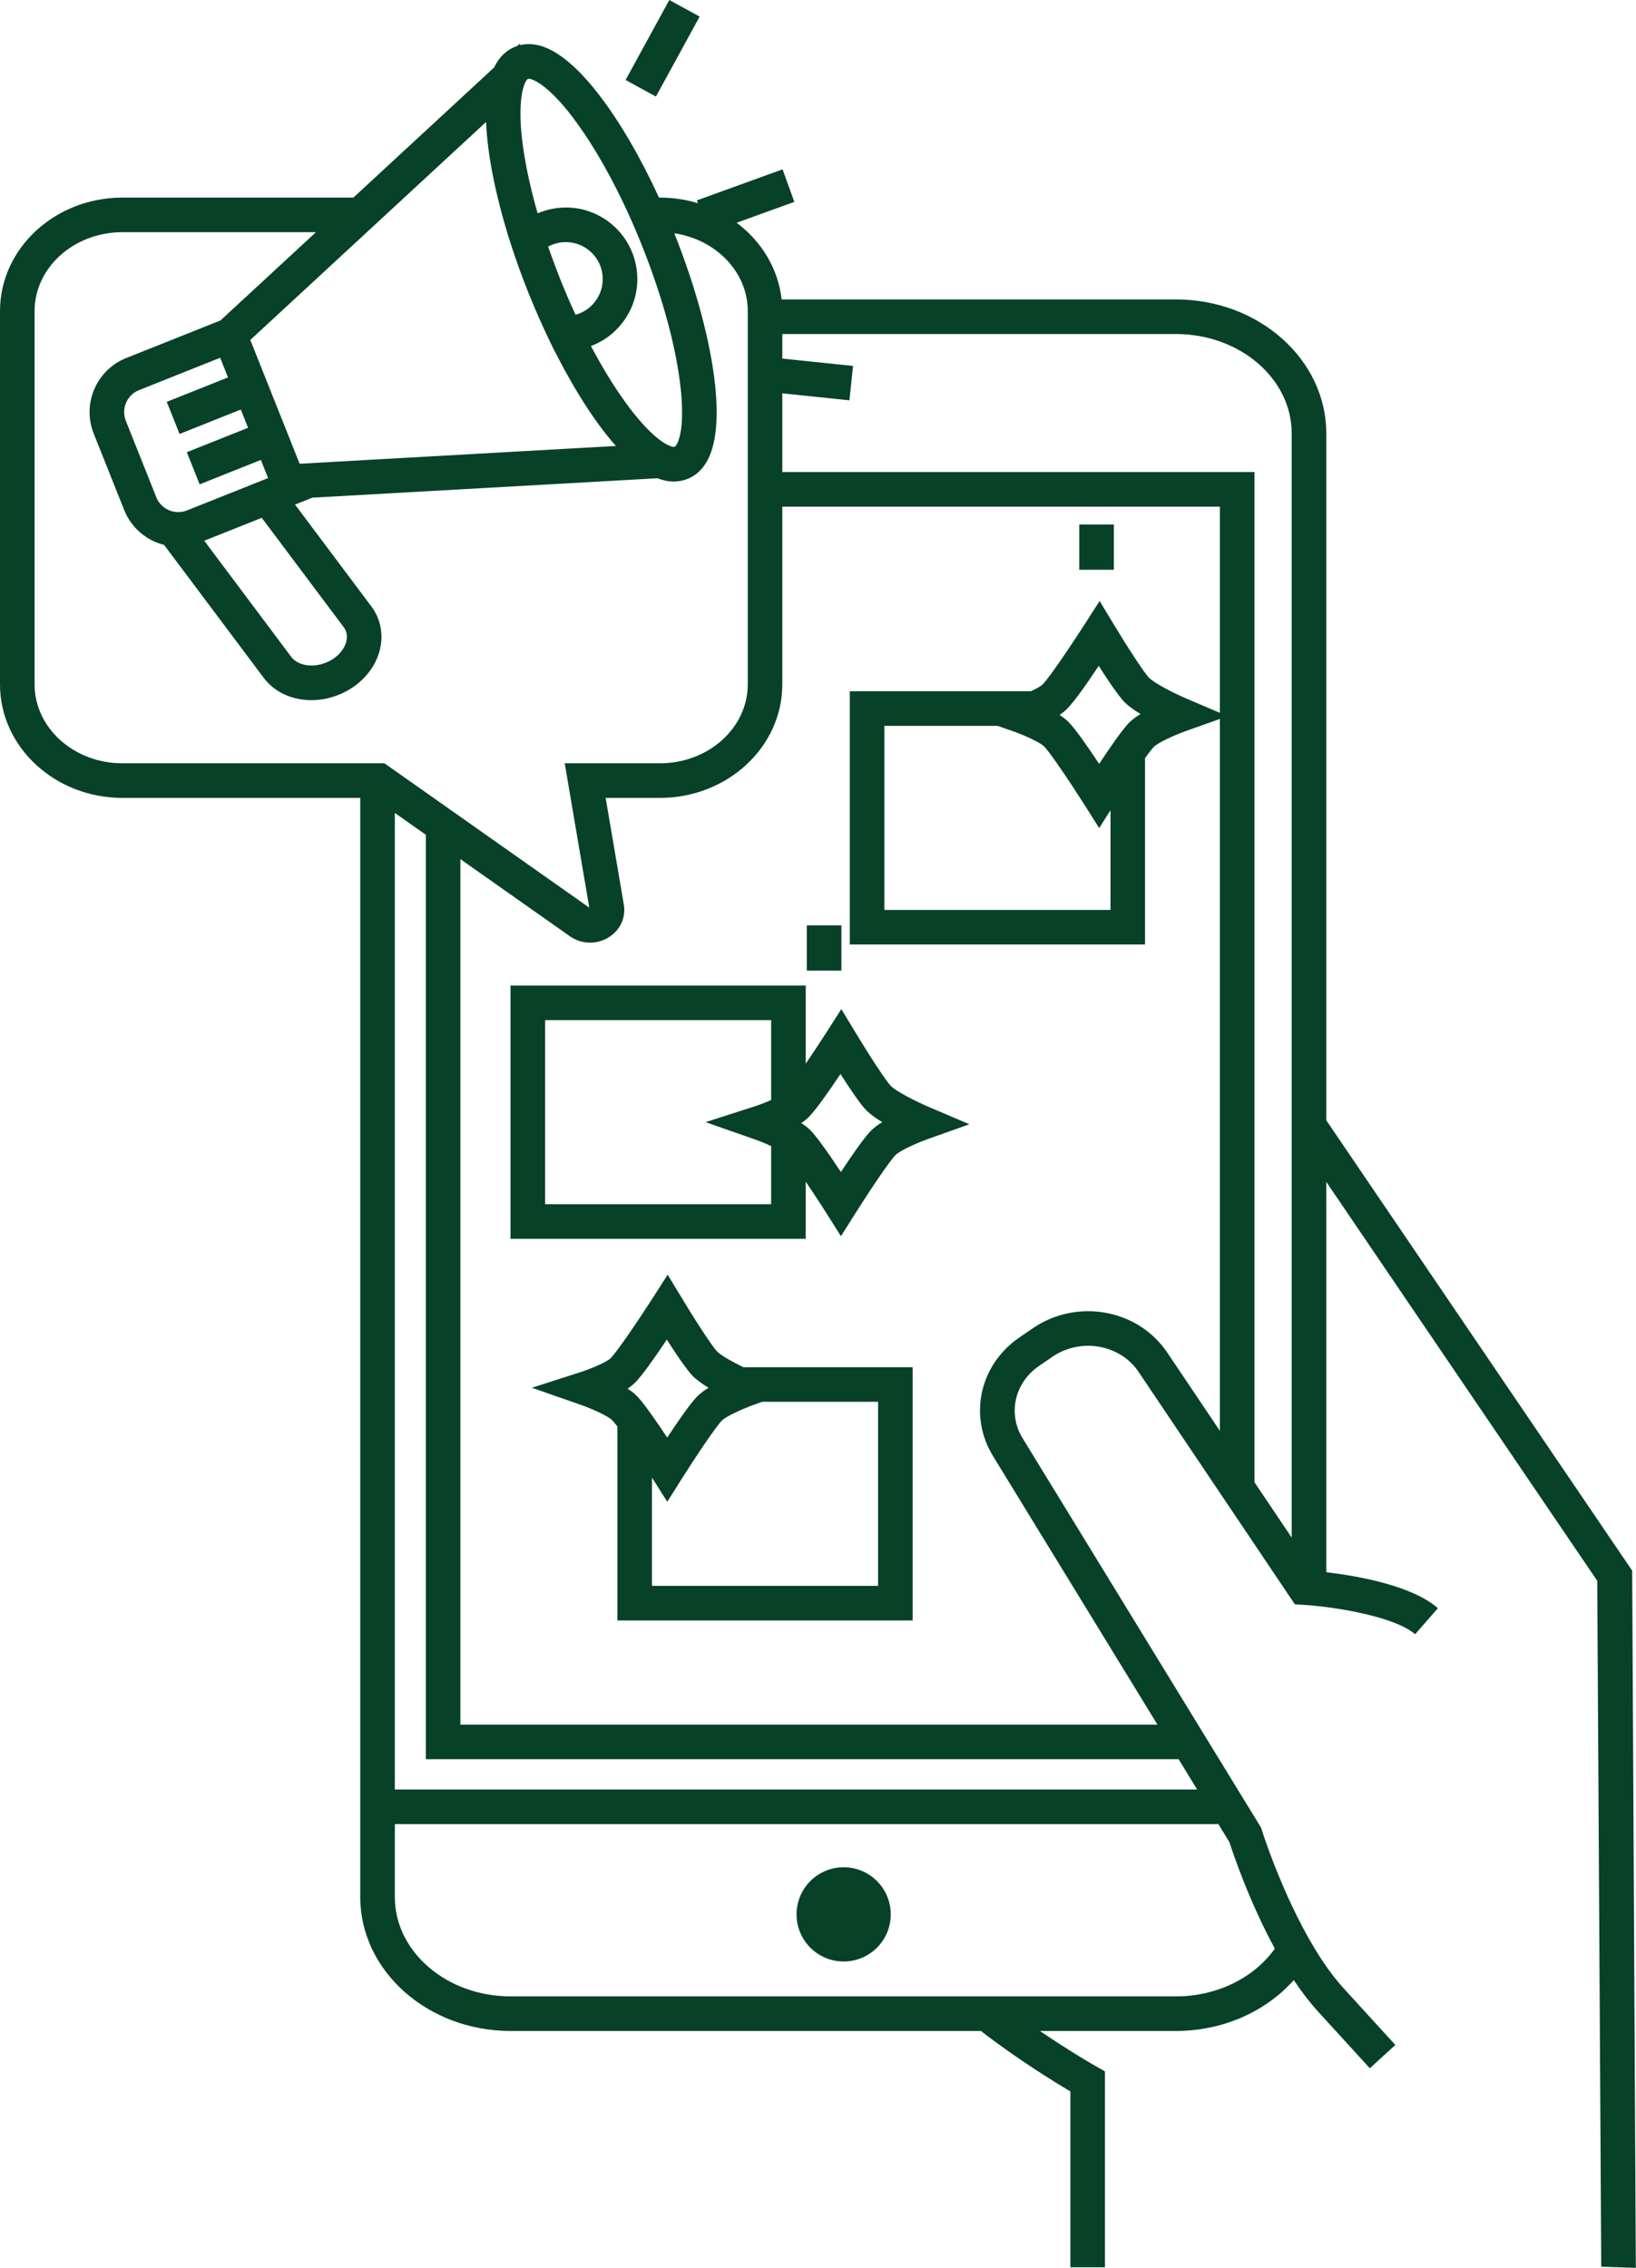 <?xml version="1.0" encoding="UTF-8" standalone="no"?><svg xmlns="http://www.w3.org/2000/svg" xmlns:xlink="http://www.w3.org/1999/xlink" fill="#000000" height="504.2" preserveAspectRatio="xMidYMid meet" version="1" viewBox="0.0 0.0 363.8 504.2" width="363.8" zoomAndPan="magnify"><defs><clipPath id="a"><path d="M 0 9 L 363.762 9 L 363.762 504.191 L 0 504.191 Z M 0 9"/></clipPath></defs><g><g clip-path="url(#a)" id="change1_7"><path d="M 287.238 341.84 L 278.961 329.539 L 278.961 104.949 L 173.961 104.949 L 173.961 87.445 L 188.891 89 L 189.688 81.352 L 173.961 79.719 L 173.961 74.262 L 261.5 74.262 C 275.699 74.262 287.238 84.172 287.238 96.359 Z M 221.828 161.371 L 225.148 162.531 C 227.762 163.43 231.289 165.059 232.172 165.941 C 233.602 167.379 238.301 174.422 241.18 178.961 L 244.43 184.102 L 246.941 180.121 L 246.941 202.301 L 196.66 202.301 L 196.66 161.371 Z M 250.109 156.148 C 250.988 157.02 252.25 157.91 253.621 158.738 C 252.891 159.191 252.219 159.66 251.648 160.141 C 251.469 160.289 251.309 160.449 251.148 160.602 C 250.262 161.488 248.93 163.25 247.52 165.262 C 246.48 166.738 245.398 168.352 244.422 169.828 C 242.078 166.301 239.16 162.059 237.602 160.512 C 237.359 160.262 237.09 160.02 236.789 159.789 C 236.488 159.551 236.16 159.309 235.82 159.078 C 235.75 159.031 235.68 158.988 235.609 158.941 C 236.238 158.52 236.809 158.078 237.27 157.609 C 238.059 156.828 239.191 155.379 240.43 153.68 C 240.961 152.961 241.5 152.18 242.051 151.391 C 242.828 150.27 243.609 149.121 244.328 148.039 C 245.039 149.141 245.789 150.301 246.52 151.391 C 247.07 152.211 247.609 152.98 248.121 153.68 C 248.879 154.738 249.578 155.621 250.109 156.148 Z M 259.559 300.699 C 256.461 296.102 251.672 292.98 246.07 291.898 C 240.398 290.809 234.461 292.031 229.77 295.238 L 226.711 297.328 C 217.852 303.391 215.32 314.738 220.828 323.73 L 257.391 383.43 L 102.379 383.43 L 102.379 191.004 L 126.711 208.141 C 128.059 209.09 129.629 209.57 131.211 209.57 C 132.66 209.57 134.121 209.172 135.41 208.352 C 137.941 206.75 139.211 203.969 138.719 201.102 L 134.68 177.391 L 146.75 177.391 C 161.762 177.391 173.961 166.07 173.961 152.16 L 173.961 112.641 L 271.27 112.641 L 271.27 158.484 L 263.941 155.359 C 261.309 154.238 256.82 151.98 255.539 150.711 C 254.449 149.621 250.629 143.73 247.719 138.898 L 244.52 133.609 L 241.191 138.809 C 238.57 142.891 234.5 148.949 232.531 151.391 C 232.262 151.73 232.02 152 231.84 152.18 C 231.449 152.57 230.43 153.129 229.219 153.68 L 188.969 153.68 L 188.969 209.98 L 254.621 209.98 L 254.621 168.551 C 254.82 168.27 255.02 168.012 255.199 167.762 C 255.789 166.961 256.27 166.359 256.59 166.039 C 257.488 165.129 261.012 163.48 263.719 162.52 L 271.27 159.832 L 271.27 318.109 Z M 266.219 397.852 L 87.801 397.852 L 87.801 180.734 L 94.691 185.59 L 94.691 391.109 L 262.09 391.109 Z M 273.391 409.559 C 274.172 411.98 277.77 422.719 283.488 433.219 C 283.289 433.5 283.09 433.781 282.871 434.051 C 282.75 434.211 282.629 434.359 282.5 434.512 C 282.23 434.84 281.949 435.16 281.648 435.469 C 280.281 436.969 278.68 438.301 276.898 439.441 C 276.57 439.66 276.23 439.859 275.891 440.059 C 275.59 440.23 275.289 440.398 274.988 440.559 C 274.891 440.609 274.789 440.672 274.691 440.711 C 274.41 440.859 274.121 441 273.828 441.141 C 273.391 441.34 272.949 441.539 272.512 441.719 C 272.18 441.852 271.852 441.98 271.52 442.102 C 271.051 442.27 270.578 442.43 270.102 442.57 C 269.789 442.672 269.469 442.762 269.148 442.84 C 268.75 442.949 268.34 443.051 267.93 443.141 C 267.52 443.23 267.102 443.32 266.68 443.391 C 265.91 443.531 265.129 443.629 264.34 443.711 C 263.828 443.762 263.309 443.789 262.781 443.809 C 262.359 443.828 261.93 443.84 261.5 443.84 L 113.551 443.84 C 99.352 443.84 87.801 433.93 87.801 421.75 L 87.801 405.539 L 270.93 405.539 Z M 7.691 152.16 L 7.691 69.16 C 7.691 59.488 16.449 51.621 27.211 51.621 L 70.262 51.621 L 49.023 71.246 L 28.059 79.602 C 21.441 82.238 18.199 89.781 20.84 96.398 L 27.621 113.398 C 29.219 117.398 32.602 120.172 36.488 121.141 L 58.621 150.672 C 61.039 153.91 65 155.66 69.25 155.66 C 71.238 155.66 73.289 155.281 75.281 154.48 C 79.781 152.691 83.18 149.09 84.371 144.84 C 85.359 141.32 84.711 137.672 82.59 134.84 L 65.609 112.18 L 69.445 110.645 L 146.199 106.328 C 147.41 106.801 148.621 107.059 149.82 107.059 C 150.84 107.059 151.859 106.879 152.871 106.48 C 158.141 104.371 160.219 97.449 159.051 85.91 C 158.059 76.211 154.84 64.148 149.98 51.949 C 149.969 51.922 149.961 51.891 149.941 51.859 C 159.199 53.23 166.281 60.469 166.281 69.16 L 166.281 152.16 C 166.281 161.828 157.52 169.699 146.75 169.699 L 125.578 169.699 L 131.039 201.789 L 85.488 169.699 L 27.211 169.699 C 16.449 169.699 7.691 161.828 7.691 152.16 Z M 58.211 115.121 L 76.441 139.449 C 77.32 140.629 77.211 141.898 76.969 142.762 C 76.699 143.719 76.129 144.641 75.352 145.441 C 74.559 146.23 73.559 146.891 72.441 147.34 C 69.488 148.52 66.199 147.969 64.781 146.059 L 45.418 120.219 Z M 34.762 110.559 L 27.98 93.551 C 26.91 90.871 28.219 87.809 30.91 86.738 L 48.961 79.539 L 50.703 83.91 L 37.082 89.34 L 39.93 96.48 L 53.547 91.051 L 55.164 95.109 L 41.547 100.539 L 44.395 107.68 L 58.012 102.25 L 58.461 103.379 L 59.621 106.289 L 41.57 113.48 C 39.59 114.27 37.398 113.762 35.961 112.352 C 35.449 111.871 35.039 111.262 34.762 110.559 Z M 108.09 27.121 C 108.09 27.129 108.09 27.129 108.09 27.141 C 108.238 30.879 108.809 35.199 109.762 39.852 C 110.031 41.18 110.34 42.551 110.68 43.93 C 111.281 46.43 111.969 49 112.77 51.621 C 112.84 51.859 112.91 52.102 112.988 52.352 L 112.98 52.359 L 113.711 54.621 C 114.809 58 116.059 61.469 117.441 64.922 C 118.922 68.629 120.531 72.289 122.211 75.77 L 122.691 76.75 L 123.238 77.898 L 123.27 77.898 C 126.012 83.352 131.078 92.551 136.961 99.148 L 66.629 103.102 L 55.66 75.578 L 81.582 51.621 L 89.898 43.93 Z M 124.762 53.891 C 126.941 53.621 129.102 54.199 130.828 55.539 C 132.57 56.879 133.68 58.809 133.961 60.988 C 134.25 63.172 133.66 65.32 132.32 67.059 C 131.219 68.5 129.711 69.512 127.98 69.969 C 127.969 69.949 127.961 69.93 127.949 69.91 C 127.559 69.059 127.172 68.199 126.789 67.328 C 126.41 66.469 126.031 65.602 125.672 64.719 C 125.301 63.84 124.93 62.961 124.578 62.07 C 124.219 61.16 123.871 60.262 123.531 59.352 C 123.309 58.781 123.09 58.199 122.891 57.629 C 122.539 56.691 122.211 55.75 121.891 54.82 C 122.77 54.34 123.738 54.031 124.762 53.891 Z M 127.109 25.762 C 130.828 30.59 134.578 36.84 138.039 43.93 C 139.25 46.398 140.422 48.969 141.531 51.621 C 141.98 52.672 142.41 53.73 142.84 54.801 C 147.441 66.352 150.48 77.68 151.398 86.691 C 152.051 93.09 151.441 96.5 150.809 98.109 C 150.5 98.91 150.191 99.262 150.02 99.328 C 149.641 99.488 147.129 99 142.609 93.898 C 141.461 92.59 140.27 91.109 139.09 89.461 C 136.52 85.93 133.91 81.672 131.41 76.93 C 134.16 75.91 136.578 74.141 138.41 71.75 C 141.012 68.391 142.129 64.219 141.59 60 C 141.18 56.852 139.871 53.961 137.84 51.621 C 137.148 50.828 136.379 50.102 135.531 49.449 C 132.16 46.852 127.988 45.719 123.781 46.27 C 122.301 46.469 120.879 46.852 119.551 47.422 C 119.211 46.238 118.891 45.078 118.602 43.93 C 117.512 39.719 116.719 35.738 116.238 32.148 C 115.988 30.27 115.828 28.488 115.77 26.84 C 115.5 19.828 117.012 17.691 117.398 17.531 C 117.441 17.52 117.5 17.512 117.578 17.512 C 117.82 17.512 118.238 17.602 118.828 17.891 C 120.398 18.629 123.191 20.68 127.109 25.762 Z M 362.949 349.191 L 294.93 249.07 L 294.93 96.359 C 294.93 79.93 279.93 66.57 261.5 66.57 L 173.809 66.57 C 173.051 59.699 169.316 53.641 163.812 49.523 L 176.637 44.883 L 174.02 37.652 L 154.965 44.547 L 155.195 45.18 C 152.535 44.371 149.699 43.93 146.75 43.93 L 146.539 43.93 C 142.43 34.98 137.809 27.039 133.191 21.059 C 126.609 12.531 120.73 8.82 115.699 10.031 L 115.578 9.73 L 115.059 10.211 C 114.891 10.262 114.719 10.32 114.551 10.391 C 112.512 11.211 110.949 12.75 109.879 15 L 78.582 43.93 L 27.211 43.93 C 12.211 43.93 0 55.25 0 69.16 L 0 152.16 C 0 166.07 12.211 177.391 27.211 177.391 L 80.109 177.391 L 80.109 421.75 C 80.109 438.172 95.109 451.531 113.551 451.531 L 218.121 451.531 C 226.156 457.746 234.352 462.801 238.02 464.969 L 238.02 504.059 L 245.711 504.059 L 245.711 460.512 L 243.75 459.41 C 243.648 459.352 238.113 456.207 231.246 451.531 L 261.5 451.531 C 262.078 451.531 262.648 451.52 263.219 451.488 C 263.629 451.469 264.039 451.449 264.449 451.41 C 264.691 451.398 264.93 451.371 265.172 451.352 C 265.469 451.32 265.77 451.289 266.07 451.25 C 266.172 451.238 266.281 451.23 266.379 451.211 C 266.551 451.191 266.73 451.172 266.898 451.141 C 267.289 451.09 267.68 451.02 268.059 450.949 C 268.191 450.93 268.32 450.91 268.449 450.871 C 268.82 450.809 269.18 450.738 269.539 450.648 C 269.73 450.621 269.91 450.57 270.102 450.531 C 270.43 450.449 270.762 450.371 271.09 450.281 C 271.32 450.219 271.539 450.16 271.762 450.09 C 272.5 449.879 273.23 449.641 273.949 449.379 C 274.281 449.27 274.609 449.148 274.93 449.02 C 275.27 448.891 275.59 448.75 275.922 448.621 C 275.949 448.602 275.988 448.578 276.031 448.57 C 276.488 448.371 276.941 448.16 277.379 447.949 C 277.41 447.941 277.441 447.922 277.469 447.91 C 277.898 447.699 278.32 447.48 278.73 447.262 C 278.762 447.25 278.789 447.23 278.82 447.211 C 279.23 446.988 279.641 446.762 280.039 446.52 C 280.391 446.309 280.738 446.09 281.09 445.859 C 281.309 445.719 281.531 445.578 281.75 445.43 C 282.488 444.922 283.219 444.379 283.922 443.82 C 284.148 443.641 284.371 443.449 284.59 443.262 C 285.031 442.891 285.469 442.5 285.891 442.09 C 286.309 441.691 286.719 441.281 287.121 440.859 C 287.309 440.648 287.512 440.441 287.699 440.219 C 289.371 442.719 291.16 445.078 293.059 447.172 L 304.609 459.82 L 310.281 454.641 L 298.738 441.988 C 296.441 439.469 294.301 436.43 292.352 433.219 C 290.422 430.02 288.672 426.648 287.16 423.422 C 283.039 414.648 280.621 406.949 280.578 406.82 L 280.441 406.359 L 279.941 405.539 L 275.23 397.852 L 271.102 391.109 L 266.398 383.43 L 227.379 319.719 C 224.051 314.281 225.629 307.391 231.051 303.68 L 234.109 301.59 C 237.121 299.531 240.949 298.75 244.621 299.449 C 248.199 300.141 251.238 302.102 253.18 304.988 L 271.27 331.891 L 278.961 343.32 L 286.879 355.102 L 287.238 355.629 L 287.941 356.672 L 289.828 356.789 C 291.32 356.879 293.07 357.051 294.93 357.289 C 302.121 358.219 311.148 360.238 314.68 363.328 L 319.75 357.539 C 313.91 352.43 301.699 350.34 294.93 349.539 L 294.93 262.762 L 355.18 351.441 L 356.07 503.941 L 363.762 504.191 L 362.949 349.191" fill="#074128"/></g><g id="change1_1"><path d="M 187.605 436.082 C 193.391 436.082 198.078 431.395 198.078 425.605 C 198.078 419.824 193.391 415.133 187.605 415.133 C 181.82 415.133 177.133 419.824 177.133 425.605 C 177.133 431.395 181.82 436.082 187.605 436.082" fill="#074128"/></g><g id="change1_2"><path d="M 155.582 3.688 L 148.836 0 L 139.113 17.781 L 145.859 21.469 L 155.582 3.688" fill="#074128"/></g><g id="change1_3"><path d="M 247.688 116.609 L 240 116.609 L 240 126.672 L 247.688 126.672 L 247.688 116.609" fill="#074128"/></g><g id="change1_4"><path d="M 193.719 251.34 C 192.18 252.871 189.301 257.062 186.988 260.562 C 185.699 258.609 184.238 256.449 182.91 254.641 C 181.84 253.172 180.871 251.93 180.172 251.238 C 179.629 250.699 178.941 250.172 178.18 249.68 C 178.809 249.262 179.379 248.809 179.84 248.352 C 180.609 247.578 181.711 246.18 182.91 244.531 C 184.219 242.738 185.641 240.648 186.898 238.77 C 188.941 241.969 191.328 245.531 192.68 246.879 C 193.562 247.762 194.82 248.648 196.191 249.48 C 195.23 250.059 194.371 250.691 193.719 251.34 Z M 121.211 267.719 L 121.211 226.801 L 171.48 226.801 L 171.48 244.559 C 170.297 245.082 168.965 245.598 167.809 245.969 L 156.891 249.48 L 167.719 253.262 C 168.895 253.672 170.258 254.227 171.48 254.793 L 171.48 267.719 Z M 198.109 241.441 C 197.02 240.352 193.199 234.461 190.289 229.629 L 187.09 224.352 L 183.762 229.551 C 183.488 229.969 183.211 230.398 182.91 230.859 C 181.762 232.625 180.441 234.617 179.172 236.477 L 179.172 219.109 L 113.52 219.109 L 113.52 275.41 L 179.172 275.41 L 179.172 262.707 C 180.434 264.566 181.758 266.582 182.91 268.371 C 183.199 268.828 183.48 269.27 183.75 269.691 L 187 274.828 L 190.25 269.691 C 193.09 265.18 197.738 258.191 199.16 256.77 C 200.062 255.871 203.578 254.219 206.289 253.25 L 215.57 249.949 L 206.512 246.09 C 203.879 244.969 199.391 242.719 198.109 241.441" fill="#074128"/></g><g id="change1_5"><path d="M 187.102 205.723 L 179.41 205.723 L 179.41 215.785 L 187.102 215.785 L 187.102 205.723" fill="#074128"/></g><g id="change1_6"><path d="M 195.262 352.578 L 144.98 352.578 L 144.98 328.5 C 145.031 328.578 145.078 328.66 145.129 328.738 L 148.379 333.879 L 151.621 328.738 C 154.469 324.23 159.121 317.238 160.531 315.82 C 161.441 314.91 164.961 313.27 167.672 312.301 L 169.5 311.648 L 195.262 311.648 Z M 146.691 300.172 C 147.238 299.379 147.781 298.578 148.281 297.82 C 148.781 298.59 149.289 299.391 149.809 300.172 C 150.719 301.551 151.629 302.879 152.441 303.961 C 153.059 304.801 153.621 305.488 154.059 305.93 C 154.699 306.57 155.551 307.219 156.512 307.859 C 156.852 308.078 157.211 308.309 157.57 308.531 C 156.609 309.109 155.75 309.738 155.102 310.391 C 155.059 310.43 155.012 310.48 154.969 310.531 C 153.391 312.16 150.609 316.211 148.371 319.609 C 147.301 318 146.109 316.23 144.98 314.648 C 143.77 312.949 142.641 311.449 141.809 310.559 C 141.719 310.461 141.629 310.371 141.551 310.289 C 141.012 309.738 140.32 309.219 139.559 308.73 C 140.191 308.309 140.762 307.859 141.219 307.398 C 141.93 306.691 142.922 305.441 144.012 303.961 C 144.871 302.789 145.789 301.48 146.691 300.172 Z M 159.488 300.488 C 159.41 300.41 159.309 300.301 159.199 300.172 C 157.84 298.531 154.359 293.148 151.672 288.68 L 148.469 283.391 L 145.141 288.59 C 142.16 293.238 137.281 300.461 135.789 301.961 C 134.98 302.77 131.66 304.219 129.191 305.02 L 118.27 308.531 L 129.102 312.309 C 131.711 313.219 135.238 314.84 136.121 315.73 C 136.398 316.012 136.801 316.5 137.289 317.141 L 137.289 360.27 L 202.949 360.27 L 202.949 303.961 L 165.309 303.961 C 162.961 302.82 160.41 301.41 159.488 300.488" fill="#074128"/></g></g></svg>